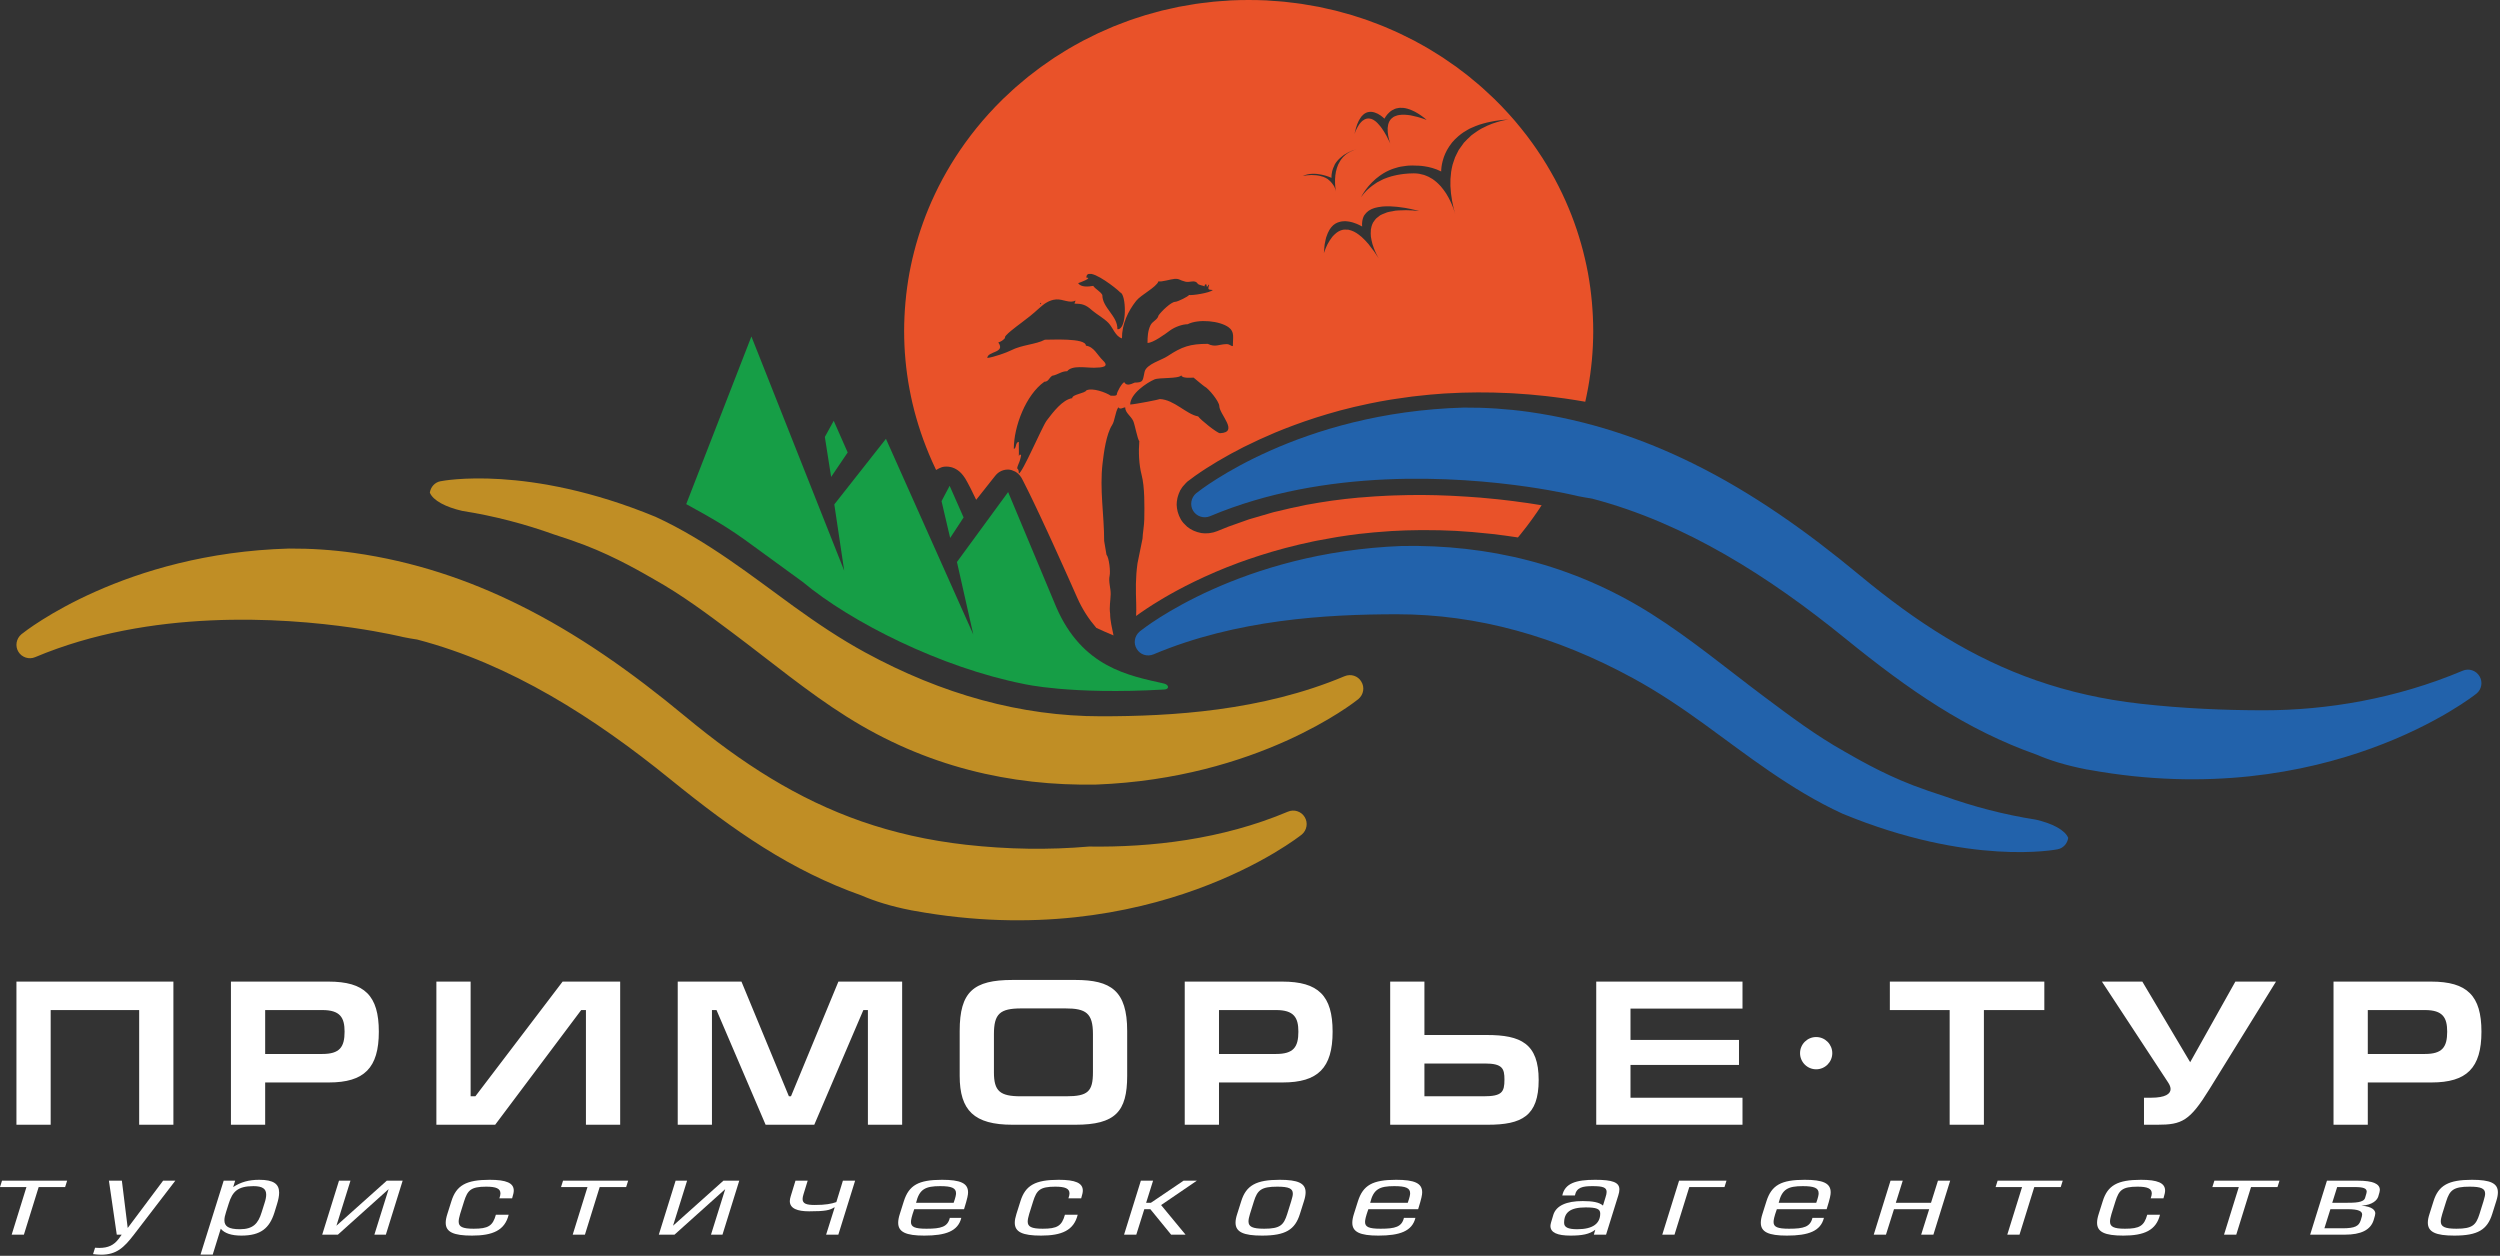 <?xml version="1.0" encoding="UTF-8"?> <svg xmlns="http://www.w3.org/2000/svg" viewBox="0 0 199.081 100" fill="none"><rect x="0" y="0" width="199.081" height="100" fill="#333333" stroke="none"/><path fill-rule="evenodd" clip-rule="evenodd" d="M67.504 36.031L66.391 33.51L65.684 34.795L66.185 37.978L67.504 36.031ZM76.734 41.207L75.622 38.686L74.977 39.909L75.663 42.84L76.734 41.207ZM92.665 54.426C89.909 53.804 86.183 53.155 84.104 48.327C83.559 47.008 80.279 39.183 80.279 39.183L76.204 44.752L77.505 50.524L70.55 34.944L66.438 40.167L67.226 45.444L59.836 26.794L54.645 40.143C56.704 41.282 57.958 41.968 60.023 43.502L63.897 46.322C67.77 49.559 74.949 53.16 81.516 54.463C81.516 54.463 85.175 55.333 92.69 54.91C93.123 54.902 93.132 54.53 92.665 54.426Z" fill="#169E46"></path><path fill-rule="evenodd" clip-rule="evenodd" d="M162.118 65.27C159.567 64.871 157.12 64.222 154.807 63.395C153.974 63.126 153.155 62.847 152.374 62.549C149.812 61.575 147.569 60.232 146.885 59.847C144.583 58.554 142.638 57.088 140.564 55.54C137.556 53.29 134.643 50.865 131.512 48.888C125.185 44.896 118.44 43.356 111.631 43.478C98.812 43.968 91.158 49.96 90.761 50.282C90.333 50.644 90.241 51.232 90.526 51.681C90.794 52.133 91.353 52.314 91.852 52.109C98.458 49.325 105.641 48.915 111.255 48.915C117.615 48.915 123.898 50.657 130.03 54.001C132.027 55.088 133.906 56.352 135.74 57.682C138.981 60.025 142.562 62.884 146.719 64.794C156.899 69.001 163.722 67.655 163.837 67.634C164.297 67.554 164.633 67.174 164.697 66.724C164.44 66.094 163.429 65.57 162.118 65.27ZM197.447 53.846C197.174 53.389 196.595 53.197 196.103 53.413C190.821 55.641 185.304 56.562 180.272 56.562C177.155 56.562 173.814 56.418 170.479 56.043C167.472 55.708 164.743 55.08 162.182 54.192C157.086 52.421 152.659 49.593 148.097 45.811C143.882 42.314 139.547 39.244 134.852 36.925C130.802 34.922 126.486 33.475 121.74 32.8C120.01 32.558 118.28 32.446 116.552 32.457C103.473 32.829 95.653 38.957 95.252 39.281C94.836 39.633 94.738 40.228 95.015 40.681C95.288 41.127 95.863 41.314 96.351 41.109C105.533 37.233 116.019 37.952 121.624 38.76C124.091 39.119 125.619 39.497 125.667 39.51C126.044 39.585 126.411 39.649 126.772 39.704C134.233 41.659 140.914 45.947 146.908 50.814C152.032 54.977 156.576 58.112 162.17 60.091C163.214 60.543 164.501 60.945 166.068 61.253C166.112 61.267 166.151 61.272 166.197 61.28V61.278C166.26 61.288 166.321 61.293 166.382 61.307C185.288 64.732 197.089 55.333 197.209 55.232H197.211C197.623 54.894 197.725 54.296 197.447 53.846Z" fill="#2262AB"></path><path fill-rule="evenodd" clip-rule="evenodd" d="M108.401 54.272C108.134 53.822 107.572 53.641 107.076 53.846C100.468 56.631 93.288 57.04 87.672 57.04C81.313 57.04 75.03 55.298 68.896 51.955C66.9 50.867 65.022 49.601 63.186 48.274C59.946 45.933 56.366 43.072 52.209 41.159C42.028 36.954 35.204 38.297 35.091 38.321V38.319C34.63 38.398 34.295 38.779 34.229 39.231C34.488 39.861 35.497 40.383 36.807 40.683C39.361 41.085 41.809 41.731 44.119 42.561C44.953 42.827 45.771 43.106 46.552 43.404C49.115 44.383 51.359 45.724 52.041 46.109C54.345 47.399 56.29 48.865 58.365 50.415C61.371 52.665 64.283 55.094 67.417 57.067C73.744 61.059 80.487 62.599 87.298 62.477C100.116 61.987 107.771 55.993 108.166 55.673C108.593 55.312 108.685 54.724 108.401 54.272ZM102.555 64.637C97.271 66.866 91.63 67.483 86.723 67.413C83.525 67.69 80.265 67.642 76.929 67.27C73.923 66.932 71.195 66.307 68.632 65.419C63.536 63.647 59.111 60.82 54.548 57.035C50.332 53.54 45.999 50.471 41.303 48.154C37.255 46.152 32.938 44.702 28.19 44.029C26.462 43.784 24.732 43.673 23.003 43.683C9.924 44.053 2.105 50.184 1.703 50.508C1.287 50.859 1.188 51.455 1.466 51.905C1.738 52.354 2.314 52.54 2.801 52.33C11.986 48.463 22.47 49.176 28.075 49.987C30.542 50.346 32.07 50.724 32.117 50.734C32.495 50.811 32.863 50.875 33.223 50.928C40.684 52.883 47.364 57.174 53.361 62.041C58.484 66.201 63.027 69.337 68.621 71.315C69.666 71.767 70.952 72.172 72.518 72.478C72.562 72.491 72.602 72.496 72.647 72.507V72.501C72.711 72.515 72.772 72.52 72.834 72.536C91.739 75.959 103.539 66.557 103.66 66.459H103.661C104.072 66.118 104.175 65.522 103.898 65.068C103.625 64.61 103.046 64.424 102.555 64.637Z" fill="#C08E25"></path><path d="M120.117 9.517C120.107 9.519 120.098 9.522 120.086 9.522C120.048 9.527 120.002 9.535 119.942 9.546C119.919 9.551 119.898 9.554 119.874 9.559C119.813 9.57 119.743 9.586 119.663 9.602C119.634 9.609 119.607 9.615 119.574 9.623C119.551 9.628 119.533 9.631 119.509 9.639C119.491 9.642 119.466 9.652 119.448 9.657C119.278 9.703 119.089 9.756 118.885 9.83C118.855 9.841 118.831 9.846 118.8 9.86C118.576 9.942 118.341 10.051 118.1 10.176C118.069 10.189 118.042 10.2 118.014 10.216C117.972 10.237 117.928 10.267 117.885 10.29C117.819 10.33 117.755 10.368 117.688 10.41C117.59 10.471 117.493 10.541 117.396 10.612C117.336 10.655 117.275 10.697 117.215 10.745C117.195 10.761 117.175 10.772 117.155 10.79C117.119 10.82 117.087 10.862 117.052 10.892C116.916 11.011 116.787 11.139 116.661 11.277C116.633 11.309 116.6 11.333 116.571 11.368C116.537 11.407 116.509 11.458 116.476 11.503C116.398 11.599 116.327 11.7 116.257 11.807C116.227 11.854 116.19 11.894 116.159 11.945C116.126 12.001 116.1 12.067 116.068 12.126C116.022 12.213 115.976 12.304 115.932 12.4C115.915 12.442 115.891 12.477 115.873 12.522C115.829 12.626 115.797 12.74 115.76 12.852C115.737 12.924 115.711 12.985 115.691 13.059C115.688 13.073 115.682 13.086 115.678 13.097C115.63 13.28 115.59 13.471 115.56 13.674C115.554 13.711 115.553 13.748 115.549 13.785C115.541 13.846 115.536 13.913 115.531 13.974C115.522 14.067 115.51 14.155 115.504 14.251C115.496 14.429 115.495 14.613 115.501 14.801C115.501 14.82 115.504 14.839 115.504 14.857C115.513 15.035 115.524 15.214 115.546 15.405C115.563 15.557 115.59 15.719 115.617 15.879C115.621 15.905 115.623 15.932 115.627 15.956C115.63 15.966 115.63 15.974 115.631 15.982C115.665 16.168 115.705 16.36 115.752 16.557C115.79 16.716 115.834 16.879 115.882 17.044C115.869 16.996 115.85 16.937 115.83 16.871C115.823 16.849 115.816 16.825 115.808 16.804C115.788 16.743 115.766 16.679 115.74 16.61C115.733 16.591 115.73 16.575 115.722 16.557L115.717 16.543C115.657 16.384 115.582 16.203 115.491 16.012C115.485 16.001 115.484 15.993 115.477 15.982L115.47 15.969C115.387 15.799 115.29 15.62 115.18 15.445C115.171 15.432 115.165 15.418 115.157 15.405L115.146 15.389C115.033 15.214 114.904 15.041 114.763 14.876C114.749 14.86 114.74 14.844 114.726 14.828L114.707 14.812C114.523 14.607 114.313 14.416 114.077 14.259L114.067 14.251C114.018 14.219 113.963 14.192 113.91 14.163C113.86 14.134 113.812 14.102 113.758 14.075C113.694 14.043 113.626 14.019 113.559 13.993C113.504 13.974 113.453 13.948 113.396 13.929C113.32 13.905 113.238 13.892 113.157 13.873C113.105 13.863 113.056 13.846 113.001 13.836C112.864 13.815 112.723 13.804 112.573 13.804C112.277 13.804 112.007 13.825 111.747 13.855C111.67 13.865 111.596 13.878 111.52 13.889C111.341 13.916 111.169 13.948 111.006 13.99C110.937 14.006 110.869 14.022 110.802 14.041C110.617 14.094 110.443 14.155 110.282 14.219C110.258 14.23 110.23 14.238 110.207 14.248L110.197 14.251C110.09 14.296 110.003 14.349 109.904 14.4C109.824 14.442 109.733 14.48 109.659 14.525C109.585 14.567 109.526 14.615 109.459 14.663C109.329 14.748 109.209 14.836 109.104 14.926C109.021 14.995 108.938 15.065 108.867 15.131C108.826 15.171 108.795 15.211 108.756 15.251C108.708 15.301 108.654 15.355 108.612 15.405C108.604 15.413 108.601 15.418 108.594 15.426C108.512 15.525 108.443 15.618 108.386 15.698C108.386 15.698 108.401 15.668 108.411 15.647C108.418 15.637 108.426 15.62 108.436 15.602C108.458 15.559 108.494 15.501 108.535 15.432C108.55 15.408 108.568 15.381 108.584 15.355C108.615 15.307 108.65 15.256 108.688 15.2C108.709 15.171 108.729 15.142 108.751 15.113C108.814 15.025 108.883 14.937 108.962 14.841C108.97 14.831 108.98 14.823 108.988 14.812C109.136 14.639 109.313 14.456 109.518 14.277C109.545 14.253 109.571 14.232 109.598 14.208C109.68 14.142 109.767 14.075 109.855 14.011C109.896 13.982 109.933 13.953 109.974 13.926C110.104 13.839 110.239 13.753 110.386 13.676C110.397 13.671 110.408 13.666 110.42 13.66C110.555 13.591 110.698 13.527 110.846 13.471C110.896 13.45 110.949 13.434 111 13.418C111.118 13.378 111.24 13.341 111.366 13.309C111.428 13.296 111.491 13.283 111.555 13.269C111.685 13.243 111.821 13.224 111.96 13.211C112.023 13.203 112.082 13.195 112.146 13.19C112.351 13.176 112.562 13.174 112.786 13.19C112.786 13.19 113.812 13.166 114.766 13.655C114.766 13.655 114.766 13.639 114.766 13.612V13.599C114.766 13.57 114.768 13.538 114.77 13.493C114.77 13.482 114.773 13.466 114.774 13.456C114.777 13.41 114.782 13.362 114.788 13.309C114.791 13.285 114.795 13.256 114.8 13.229C114.805 13.182 114.814 13.134 114.824 13.08C114.851 12.934 114.896 12.761 114.957 12.575C114.966 12.546 114.975 12.519 114.986 12.487C115.044 12.328 115.117 12.158 115.209 11.985C115.227 11.953 115.248 11.918 115.265 11.889C115.35 11.735 115.452 11.583 115.572 11.429C115.592 11.402 115.609 11.373 115.631 11.349C115.772 11.176 115.943 11.009 116.132 10.846C116.198 10.788 116.268 10.732 116.339 10.679C116.398 10.633 116.458 10.588 116.524 10.546C116.619 10.482 116.723 10.421 116.83 10.36C116.898 10.322 116.963 10.28 117.035 10.243C117.094 10.213 117.164 10.189 117.225 10.16C117.405 10.078 117.598 10.001 117.805 9.929C117.895 9.899 117.992 9.87 118.089 9.844C118.295 9.782 118.517 9.732 118.75 9.687C118.852 9.665 118.95 9.644 119.06 9.628C119.405 9.572 119.771 9.53 120.176 9.511C120.176 9.511 120.154 9.514 120.117 9.517ZM115.895 17.086C115.9 17.105 115.906 17.123 115.908 17.134L115.92 17.182C115.915 17.161 115.906 17.126 115.895 17.086ZM111.968 16.738C111.873 16.735 111.8 16.743 111.711 16.746C111.505 16.751 111.299 16.754 111.124 16.775C111.034 16.786 110.965 16.807 110.882 16.823C110.733 16.847 110.582 16.871 110.457 16.91C110.382 16.932 110.328 16.961 110.261 16.988C110.153 17.03 110.039 17.073 109.948 17.123C109.941 17.129 109.932 17.131 109.926 17.134C109.854 17.176 109.804 17.227 109.742 17.275C109.695 17.315 109.635 17.349 109.594 17.392C109.52 17.464 109.467 17.541 109.414 17.621C109.395 17.65 109.369 17.677 109.352 17.706L109.347 17.711C109.29 17.815 109.251 17.921 109.22 18.03C109.21 18.068 109.204 18.105 109.196 18.139C109.186 18.19 109.171 18.238 109.165 18.288C109.163 18.307 109.168 18.328 109.165 18.347C109.15 18.514 109.148 18.682 109.169 18.852V18.865C109.171 18.884 109.178 18.9 109.181 18.919C109.203 19.075 109.237 19.227 109.278 19.376C109.284 19.397 109.286 19.419 109.293 19.44C109.299 19.461 109.306 19.474 109.312 19.493C109.369 19.674 109.432 19.839 109.495 19.988C109.499 19.996 109.503 20.009 109.507 20.017C109.522 20.052 109.536 20.081 109.551 20.113C109.568 20.15 109.584 20.185 109.599 20.217C109.623 20.262 109.642 20.299 109.66 20.334C109.675 20.365 109.69 20.392 109.703 20.416C109.722 20.451 109.733 20.472 109.749 20.498C109.757 20.514 109.767 20.53 109.773 20.541C109.789 20.57 109.798 20.586 109.798 20.586C109.669 20.379 109.543 20.19 109.42 20.017C109.386 19.969 109.355 19.935 109.321 19.889C109.255 19.799 109.191 19.716 109.126 19.634C109.079 19.573 109.026 19.496 108.979 19.44C108.9 19.347 108.825 19.267 108.751 19.187C108.734 19.171 108.718 19.15 108.703 19.134C108.607 19.036 108.514 18.945 108.425 18.865C108.381 18.825 108.341 18.799 108.299 18.764C108.265 18.735 108.228 18.706 108.193 18.679C108.066 18.586 107.944 18.506 107.825 18.448C107.797 18.435 107.771 18.427 107.744 18.413C107.644 18.368 107.549 18.336 107.456 18.315C107.43 18.31 107.404 18.299 107.377 18.294C107.37 18.294 107.359 18.291 107.35 18.288H107.23C107.155 18.286 107.082 18.278 107.012 18.288H106.987C106.905 18.302 106.826 18.325 106.752 18.355C106.737 18.36 106.72 18.365 106.706 18.373C106.62 18.408 106.54 18.456 106.463 18.512C106.435 18.53 106.41 18.552 106.385 18.573C106.331 18.615 106.277 18.663 106.228 18.714C106.202 18.74 106.177 18.767 106.153 18.796C106.131 18.818 106.108 18.841 106.088 18.865C106.078 18.876 106.071 18.892 106.061 18.905C105.932 19.07 105.821 19.248 105.732 19.419C105.729 19.427 105.723 19.435 105.719 19.44C105.713 19.456 105.709 19.464 105.701 19.477C105.655 19.573 105.612 19.663 105.577 19.746C105.574 19.754 105.57 19.762 105.567 19.77C105.528 19.863 105.499 19.94 105.477 20.007L105.473 20.017C105.461 20.052 105.454 20.076 105.445 20.097C105.443 20.108 105.439 20.118 105.436 20.126C105.427 20.155 105.422 20.171 105.422 20.171C105.43 19.988 105.448 19.831 105.464 19.671C105.473 19.605 105.477 19.528 105.485 19.461C105.495 19.403 105.508 19.358 105.519 19.299C105.545 19.158 105.573 19.017 105.608 18.897C105.618 18.86 105.632 18.836 105.643 18.804C105.699 18.631 105.766 18.482 105.84 18.355C105.86 18.317 105.881 18.28 105.903 18.246C105.983 18.129 106.067 18.028 106.157 17.945C106.166 17.94 106.174 17.929 106.183 17.921C106.283 17.836 106.392 17.775 106.502 17.727C106.537 17.714 106.573 17.7 106.61 17.69C106.668 17.671 106.727 17.653 106.787 17.642C106.825 17.634 106.864 17.629 106.903 17.626C106.965 17.618 107.025 17.615 107.084 17.615C107.123 17.615 107.16 17.618 107.198 17.618C107.259 17.623 107.32 17.629 107.379 17.639C107.414 17.642 107.446 17.647 107.479 17.655C107.546 17.668 107.609 17.682 107.671 17.7C107.694 17.708 107.716 17.714 107.738 17.719C107.939 17.78 108.117 17.855 108.245 17.919C108.258 17.924 108.268 17.932 108.279 17.937C108.329 17.961 108.37 17.985 108.401 18.001C108.409 18.006 108.418 18.012 108.425 18.014C108.448 18.03 108.471 18.041 108.471 18.041C108.454 17.897 108.461 17.77 108.476 17.65C108.48 17.602 108.49 17.557 108.499 17.514C108.516 17.434 108.536 17.363 108.566 17.296C108.58 17.259 108.594 17.222 108.612 17.187C108.634 17.15 108.662 17.118 108.686 17.083C108.758 16.982 108.843 16.895 108.943 16.82C108.968 16.801 108.991 16.78 109.017 16.764C109.145 16.679 109.29 16.615 109.449 16.565C109.475 16.557 109.505 16.552 109.533 16.543C109.675 16.506 109.826 16.48 109.982 16.461C110.023 16.456 110.062 16.45 110.104 16.445C110.287 16.432 110.475 16.424 110.665 16.429C110.682 16.432 110.699 16.432 110.717 16.432C110.894 16.437 111.07 16.45 111.241 16.469C111.287 16.474 111.333 16.477 111.377 16.485C111.558 16.504 111.735 16.528 111.899 16.557C112.049 16.583 112.187 16.613 112.315 16.637C112.351 16.644 112.384 16.653 112.418 16.661C112.503 16.679 112.585 16.698 112.654 16.714C112.684 16.722 112.712 16.727 112.737 16.735C112.802 16.751 112.859 16.764 112.901 16.777C112.911 16.78 112.929 16.783 112.939 16.788C112.975 16.799 113.007 16.807 113.007 16.807C112.626 16.764 112.281 16.74 111.968 16.738ZM105.274 14.054C105.165 14.019 105.059 13.993 104.951 13.977C104.905 13.969 104.865 13.964 104.82 13.958C104.712 13.945 104.607 13.94 104.506 13.94C104.482 13.94 104.457 13.937 104.434 13.937C104.312 13.94 104.202 13.948 104.104 13.958C104.071 13.964 104.048 13.966 104.018 13.969C103.948 13.979 103.894 13.988 103.848 13.995C103.824 14.001 103.815 14.003 103.797 14.003C103.755 14.014 103.726 14.019 103.726 14.019C104.743 13.541 106.03 14.163 106.03 14.163C106.022 13.961 106.05 13.785 106.09 13.615C106.122 13.477 106.177 13.352 106.234 13.232C106.258 13.182 106.273 13.126 106.299 13.08C106.42 12.876 106.573 12.708 106.736 12.565C106.798 12.509 106.863 12.453 106.927 12.408C106.961 12.381 106.996 12.354 107.031 12.33C107.139 12.259 107.248 12.195 107.353 12.142C107.381 12.126 107.406 12.115 107.432 12.104C107.511 12.067 107.587 12.033 107.654 12.006C107.688 11.993 107.719 11.979 107.748 11.969C107.8 11.953 107.85 11.934 107.886 11.923C107.905 11.916 107.929 11.908 107.944 11.905C107.97 11.897 108.003 11.889 108.003 11.889C107.942 11.905 107.884 11.923 107.828 11.945C107.804 11.953 107.79 11.966 107.768 11.974C107.615 12.035 107.474 12.102 107.351 12.179C107.338 12.187 107.323 12.195 107.313 12.203C107.181 12.288 107.069 12.389 106.969 12.493C106.959 12.503 106.946 12.511 106.937 12.522C106.927 12.533 106.923 12.546 106.915 12.557C106.774 12.716 106.663 12.892 106.58 13.073C106.575 13.08 106.567 13.088 106.564 13.097C106.558 13.11 106.557 13.12 106.552 13.131C106.48 13.299 106.428 13.471 106.391 13.642C106.389 13.652 106.383 13.663 106.381 13.674C106.378 13.687 106.379 13.698 106.377 13.711C106.343 13.886 106.324 14.059 106.317 14.222C106.317 14.232 106.313 14.243 106.312 14.251C106.312 14.259 106.313 14.267 106.313 14.277C106.307 14.48 106.313 14.663 106.328 14.815V14.828C106.352 15.078 106.389 15.237 106.389 15.237C106.351 15.083 106.299 14.948 106.236 14.828C106.219 14.793 106.195 14.769 106.176 14.74C106.148 14.692 106.117 14.652 106.086 14.613C106.013 14.514 105.932 14.429 105.842 14.357C105.811 14.331 105.785 14.301 105.752 14.28C105.739 14.272 105.73 14.259 105.717 14.251C105.608 14.179 105.49 14.126 105.371 14.08C105.339 14.07 105.306 14.065 105.274 14.054ZM107.978 10.195C108.036 9.993 108.102 9.822 108.173 9.673C108.19 9.639 108.208 9.607 108.224 9.572C108.272 9.485 108.32 9.408 108.37 9.341C108.393 9.309 108.416 9.277 108.438 9.251C108.488 9.195 108.54 9.147 108.591 9.104C108.612 9.088 108.636 9.067 108.659 9.051C108.739 8.998 108.822 8.958 108.904 8.937C108.922 8.931 108.94 8.931 108.957 8.926C109.026 8.91 109.096 8.905 109.163 8.905C109.186 8.907 109.206 8.907 109.228 8.907C109.394 8.926 109.554 8.982 109.695 9.051C109.713 9.062 109.732 9.072 109.75 9.08C109.804 9.112 109.857 9.144 109.904 9.176C109.916 9.181 109.93 9.189 109.942 9.197C109.998 9.237 110.048 9.277 110.09 9.312C110.101 9.32 110.109 9.328 110.119 9.336C110.15 9.36 110.177 9.386 110.197 9.405L110.217 9.421C110.23 9.434 110.245 9.45 110.245 9.45C110.323 9.306 110.408 9.189 110.496 9.088C110.524 9.056 110.555 9.03 110.584 9.001C110.644 8.939 110.702 8.883 110.766 8.838C110.8 8.812 110.836 8.79 110.872 8.772C110.931 8.735 110.993 8.705 111.056 8.679C111.093 8.665 111.129 8.649 111.168 8.639C111.232 8.62 111.298 8.607 111.365 8.599C111.401 8.594 111.436 8.588 111.47 8.585C111.546 8.58 111.621 8.585 111.696 8.591C111.723 8.594 111.749 8.591 111.776 8.594C111.878 8.607 111.979 8.628 112.079 8.657C112.098 8.66 112.115 8.671 112.133 8.676C112.213 8.7 112.294 8.727 112.371 8.758C112.408 8.774 112.444 8.79 112.478 8.806C112.536 8.833 112.593 8.86 112.649 8.886C112.687 8.905 112.724 8.926 112.761 8.947C112.809 8.974 112.858 9.001 112.903 9.03C112.936 9.051 112.968 9.07 112.999 9.088C113.067 9.134 113.133 9.176 113.191 9.219C113.204 9.227 113.219 9.237 113.232 9.248C113.301 9.298 113.363 9.344 113.414 9.386C113.432 9.402 113.447 9.413 113.461 9.426C113.495 9.453 113.525 9.479 113.545 9.495C113.556 9.506 113.567 9.517 113.574 9.522C113.59 9.535 113.608 9.551 113.608 9.551C113.355 9.455 113.124 9.381 112.91 9.32C112.837 9.298 112.774 9.288 112.707 9.272C112.572 9.237 112.44 9.205 112.32 9.184C112.249 9.171 112.185 9.165 112.118 9.157C112.017 9.147 111.92 9.136 111.829 9.134C111.768 9.131 111.711 9.131 111.656 9.136C111.575 9.136 111.499 9.147 111.428 9.157C111.38 9.163 111.333 9.171 111.29 9.184C111.224 9.2 111.165 9.221 111.109 9.248C111.074 9.264 111.037 9.274 111.006 9.29C110.95 9.322 110.901 9.359 110.857 9.402C110.837 9.418 110.813 9.431 110.795 9.45C110.739 9.506 110.693 9.57 110.653 9.639L110.651 9.642C110.605 9.724 110.571 9.814 110.546 9.907C110.542 9.929 110.541 9.947 110.536 9.969C110.521 10.04 110.51 10.115 110.504 10.189C110.504 10.2 110.5 10.205 110.5 10.216C110.5 10.227 110.504 10.235 110.504 10.248C110.496 10.429 110.512 10.604 110.541 10.769L110.541 10.79C110.545 10.809 110.549 10.82 110.552 10.836C110.571 10.939 110.593 11.04 110.617 11.123C110.622 11.144 110.627 11.155 110.632 11.173C110.653 11.248 110.672 11.306 110.688 11.349L110.693 11.368L110.701 11.389C110.713 11.418 110.721 11.442 110.721 11.442L110.685 11.368C110.586 11.155 110.489 10.963 110.394 10.79H110.392C110.274 10.572 110.157 10.386 110.046 10.229L110.037 10.216C109.968 10.115 109.902 10.04 109.836 9.963C109.795 9.913 109.754 9.868 109.714 9.825C109.646 9.756 109.577 9.687 109.511 9.639L109.506 9.636C109.404 9.559 109.308 9.506 109.216 9.474C109.195 9.466 109.177 9.466 109.156 9.461C109.088 9.442 109.021 9.431 108.958 9.434C108.93 9.434 108.904 9.439 108.877 9.442C108.825 9.453 108.773 9.463 108.724 9.485C108.698 9.495 108.674 9.506 108.649 9.519C108.6 9.546 108.555 9.578 108.512 9.612C108.5 9.62 108.486 9.628 108.473 9.639L108.458 9.655C108.379 9.727 108.308 9.809 108.245 9.897C108.233 9.913 108.224 9.929 108.213 9.945C107.983 10.285 107.861 10.671 107.861 10.671C107.897 10.493 107.936 10.338 107.978 10.195ZM98.175 27.56C97.986 27.56 97.938 27.398 97.668 27.403C97.075 27.411 96.787 27.68 96.177 27.382C94.769 27.382 94.12 27.603 92.977 28.36C92.529 28.672 91.292 28.988 91.146 29.608C90.989 30.284 91.092 30.467 90.362 30.467C89.994 30.629 89.695 30.741 89.528 30.433C89.338 30.499 88.941 31.225 88.938 31.393C88.932 31.592 88.443 31.473 88.473 31.523C88.063 31.246 86.992 30.855 86.509 31.087C86.395 31.329 85.382 31.398 85.382 31.707C84.615 31.821 83.857 32.818 83.347 33.494C82.997 33.959 81.404 37.702 81.131 37.702C81.131 37.122 80.878 37.539 81.086 36.997C81.198 36.757 81.273 36.507 81.313 36.247C81.195 36.13 81.186 36.244 81.131 36.321C81.15 35.877 81.117 35.611 81.131 35.193C80.841 35.193 80.956 35.739 80.732 35.739C80.732 33.967 81.685 31.446 83.167 30.398C83.492 30.398 83.519 30.116 83.784 29.925C84.264 29.837 84.509 29.56 84.984 29.56C85.369 29.055 86.541 29.299 87.143 29.283C87.753 29.268 88.376 29.228 87.835 28.709C87.364 28.254 87.123 27.616 86.473 27.525C86.473 26.884 83.658 27.065 83.204 27.052C82.488 27.435 81.388 27.446 80.49 27.909C80.151 28.084 79.118 28.443 78.624 28.507C78.624 27.956 80.102 28.119 79.496 27.27C79.714 27.204 79.895 27.084 80.04 26.908C79.864 26.784 81.024 25.938 81.279 25.746C81.798 25.358 82.225 25.028 82.73 24.563C83.149 24.18 83.555 23.887 84.108 23.844C84.644 23.805 85.214 24.193 85.637 23.929C85.637 24.071 85.582 24.044 85.567 24.182C86.169 24.182 86.459 24.254 86.984 24.73C87.334 25.031 87.893 25.331 88.264 25.712C88.622 26.078 88.814 26.786 89.344 26.946C89.338 25.805 89.834 24.775 90.471 23.964C90.856 23.472 92.086 22.879 92.253 22.4C92.474 22.477 93.239 22.227 93.536 22.209C93.941 22.185 93.905 22.31 94.402 22.432C94.752 22.517 95.15 22.249 95.364 22.578C95.446 22.703 95.78 22.73 95.924 22.802C95.919 22.749 95.933 22.703 95.961 22.656C96.08 22.621 96.117 22.669 96.07 22.802C96.181 22.836 96.23 22.788 96.212 22.656C96.228 22.687 96.253 22.703 96.286 22.693C96.126 23.153 96.306 23.044 96.577 23.094C96.348 23.326 94.937 23.541 94.687 23.491C94.636 23.6 93.79 24.033 93.579 24.036C93.252 24.039 92.459 24.818 92.253 25.126C92.181 25.475 91.783 25.565 91.617 25.898C91.403 26.331 91.378 26.837 91.38 27.307C91.83 27.315 92.81 26.581 93.181 26.31C93.55 26.039 94.158 25.818 94.577 25.818C95.446 25.379 97.147 25.547 97.848 26.071C98.329 26.424 98.175 26.882 98.175 27.56ZM97.151 34.497C96.938 34.505 95.581 33.417 95.413 33.159C94.47 32.994 93.505 31.826 92.362 31.778C92.357 31.808 90.475 32.183 89.999 32.214C90.005 31.347 91.327 30.48 91.925 30.217C92.294 30.047 93.88 30.18 94.069 29.887C94.123 30.148 94.858 30.074 95.049 30.071C95.049 30.066 95.847 30.744 95.921 30.778C96.234 30.925 97.088 31.964 97.096 32.334C97.108 33.01 98.687 34.43 97.151 34.497ZM82.838 24.11C82.932 24.161 82.881 24.102 82.911 24.219H82.838V24.11ZM86.509 22.11C86.509 21.937 86.573 21.847 86.684 21.815H86.92C87.695 21.967 89.286 23.294 89.185 23.283C89.701 23.334 89.775 26.315 88.981 26.217C89.008 25.142 87.781 24.523 87.781 23.491C87.636 23.209 87.241 23.033 87.054 22.765C86.708 22.828 86.066 22.898 85.857 22.546C86.019 22.501 87.037 22.11 86.509 22.11ZM126.865 25.783C126.86 25.592 126.852 25.398 126.844 25.209C126.843 25.18 126.84 25.15 126.84 25.121C126.835 25.028 126.829 24.935 126.824 24.842C126.818 24.773 126.816 24.701 126.811 24.632C126.798 24.437 126.783 24.246 126.766 24.052C126.759 23.977 126.751 23.9 126.742 23.823C126.734 23.733 126.725 23.64 126.714 23.552C126.712 23.528 126.709 23.501 126.707 23.477C126.685 23.283 126.662 23.092 126.637 22.9C126.613 22.735 126.59 22.57 126.564 22.406C126.559 22.376 126.556 22.347 126.55 22.315C126.52 22.126 126.488 21.935 126.454 21.746C126.417 21.554 126.379 21.36 126.339 21.171C126.336 21.153 126.332 21.137 126.328 21.118C126.313 21.052 126.298 20.988 126.284 20.921C126.26 20.812 126.238 20.703 126.211 20.594C126.167 20.403 126.12 20.209 126.07 20.017C126.061 19.982 126.05 19.948 126.043 19.911C126.014 19.81 125.986 19.706 125.958 19.602C125.943 19.549 125.93 19.496 125.914 19.44C125.859 19.248 125.804 19.057 125.744 18.865C125.724 18.796 125.702 18.73 125.68 18.663C125.655 18.578 125.626 18.493 125.599 18.408C125.585 18.368 125.574 18.328 125.56 18.288C125.495 18.094 125.427 17.903 125.359 17.711C125.327 17.623 125.294 17.535 125.261 17.448C125.229 17.365 125.201 17.288 125.17 17.206C125.162 17.184 125.152 17.161 125.143 17.134C125.068 16.942 124.991 16.748 124.91 16.557C124.865 16.453 124.82 16.349 124.775 16.243C124.744 16.171 124.713 16.099 124.682 16.027C124.675 16.012 124.669 15.996 124.662 15.982C124.576 15.788 124.488 15.594 124.397 15.405C124.339 15.285 124.279 15.166 124.219 15.046C124.193 14.99 124.165 14.932 124.135 14.873C124.129 14.86 124.121 14.844 124.112 14.828C124.014 14.634 123.914 14.442 123.812 14.251C123.755 14.147 123.696 14.046 123.639 13.942C123.596 13.865 123.554 13.788 123.509 13.711C123.503 13.698 123.498 13.687 123.49 13.674C123.379 13.48 123.266 13.288 123.15 13.097C123.097 13.009 123.042 12.924 122.987 12.836C122.938 12.756 122.888 12.676 122.839 12.596C122.822 12.572 122.806 12.546 122.79 12.522C122.665 12.328 122.537 12.136 122.407 11.945C122.37 11.889 122.33 11.836 122.293 11.78C122.226 11.684 122.16 11.591 122.093 11.495C122.063 11.453 122.035 11.41 122.003 11.368C121.864 11.173 121.72 10.979 121.576 10.79C121.552 10.761 121.528 10.729 121.505 10.7C121.434 10.61 121.364 10.522 121.295 10.434C121.237 10.36 121.182 10.288 121.123 10.216C120.967 10.019 120.808 9.828 120.646 9.639C120.638 9.631 120.631 9.62 120.624 9.615C120.597 9.58 120.568 9.551 120.541 9.519C120.407 9.365 120.275 9.211 120.136 9.062C120.057 8.974 119.973 8.886 119.892 8.798C119.811 8.713 119.731 8.626 119.649 8.54C119.631 8.522 119.615 8.503 119.598 8.485C119.41 8.29 119.22 8.096 119.027 7.907C119.01 7.891 118.992 7.875 118.975 7.857C118.74 7.631 118.499 7.41 118.257 7.189C118.177 7.117 118.1 7.046 118.022 6.974C117.774 6.753 117.519 6.543 117.262 6.333C117.183 6.266 117.105 6.197 117.023 6.131C116.762 5.92 116.494 5.718 116.225 5.519C116.144 5.458 116.065 5.394 115.984 5.335C115.713 5.139 115.436 4.95 115.157 4.764C115.071 4.702 114.987 4.644 114.9 4.585C114.621 4.402 114.335 4.229 114.049 4.053C113.959 3.997 113.871 3.942 113.78 3.888C113.495 3.718 113.201 3.559 112.909 3.399C112.813 3.346 112.719 3.29 112.622 3.239C112.331 3.088 112.033 2.942 111.735 2.798C111.632 2.75 111.533 2.697 111.429 2.649C111.138 2.511 110.839 2.383 110.541 2.255C110.427 2.208 110.317 2.154 110.201 2.109C109.908 1.987 109.608 1.878 109.309 1.766C109.187 1.721 109.069 1.67 108.946 1.628C108.65 1.521 108.35 1.428 108.051 1.332C107.92 1.29 107.791 1.245 107.659 1.205C107.364 1.117 107.064 1.037 106.765 0.957C106.624 0.92 106.486 0.88 106.344 0.843C106.052 0.771 105.756 0.707 105.458 0.644C105.308 0.612 105.159 0.574 105.005 0.543C104.709 0.484 104.407 0.436 104.106 0.388C103.952 0.362 103.8 0.33 103.644 0.309C103.341 0.263 103.035 0.231 102.729 0.194C102.573 0.178 102.417 0.152 102.26 0.138C101.94 0.106 101.615 0.088 101.292 0.066C101.146 0.056 101.002 0.043 100.856 0.032C100.385 0.011 99.912 0 99.435 0C98.957 0 98.484 0.011 98.013 0.032C97.865 0.043 97.72 0.058 97.571 0.066C97.25 0.088 96.927 0.106 96.61 0.138C96.449 0.154 96.291 0.178 96.133 0.197C95.829 0.231 95.526 0.263 95.226 0.309C95.064 0.332 94.907 0.364 94.747 0.391C94.451 0.439 94.156 0.487 93.865 0.543C93.707 0.574 93.551 0.614 93.393 0.649C93.103 0.71 92.811 0.774 92.525 0.843C92.379 0.88 92.234 0.926 92.086 0.963C91.795 1.043 91.502 1.117 91.212 1.205C91.073 1.247 90.936 1.295 90.796 1.34C90.504 1.434 90.213 1.524 89.926 1.628C89.796 1.673 89.668 1.726 89.538 1.774C89.247 1.883 88.957 1.99 88.67 2.106C88.548 2.157 88.428 2.213 88.306 2.266C88.017 2.388 87.727 2.513 87.444 2.646C87.33 2.697 87.22 2.755 87.109 2.811C86.822 2.952 86.533 3.091 86.25 3.239C86.144 3.295 86.042 3.357 85.936 3.412C85.652 3.567 85.37 3.721 85.094 3.886C84.992 3.944 84.894 4.008 84.795 4.069C84.519 4.237 84.243 4.407 83.974 4.583C83.878 4.646 83.784 4.713 83.689 4.779C83.42 4.96 83.153 5.144 82.892 5.333C82.799 5.399 82.71 5.468 82.618 5.54C82.36 5.732 82.104 5.926 81.854 6.125C81.761 6.2 81.671 6.277 81.581 6.354C81.336 6.556 81.093 6.758 80.855 6.968C80.764 7.048 80.677 7.131 80.589 7.211C80.357 7.423 80.126 7.633 79.902 7.851C79.883 7.873 79.864 7.889 79.844 7.907C79.65 8.096 79.459 8.29 79.272 8.485C79.256 8.503 79.239 8.519 79.222 8.538C79.141 8.623 79.062 8.708 78.983 8.796C78.899 8.883 78.814 8.971 78.733 9.062C78.595 9.211 78.462 9.365 78.328 9.522C78.301 9.551 78.272 9.583 78.245 9.615C78.239 9.62 78.231 9.631 78.225 9.639C78.063 9.828 77.904 10.019 77.746 10.216C77.69 10.285 77.636 10.357 77.579 10.429C77.506 10.519 77.435 10.61 77.365 10.7C77.342 10.732 77.317 10.761 77.296 10.79C77.15 10.979 77.008 11.173 76.867 11.368C76.84 11.405 76.813 11.445 76.786 11.482C76.716 11.583 76.647 11.681 76.579 11.78C76.541 11.836 76.5 11.889 76.462 11.945C76.332 12.136 76.205 12.328 76.08 12.522C76.065 12.546 76.05 12.57 76.035 12.594C75.983 12.674 75.933 12.753 75.885 12.833C75.83 12.924 75.774 13.009 75.72 13.097C75.604 13.288 75.491 13.48 75.38 13.674C75.372 13.69 75.365 13.7 75.357 13.716C75.314 13.791 75.272 13.865 75.232 13.94C75.174 14.043 75.115 14.147 75.059 14.251C74.956 14.442 74.856 14.634 74.758 14.828C74.75 14.841 74.744 14.855 74.737 14.868C74.706 14.929 74.678 14.99 74.648 15.051C74.588 15.168 74.53 15.285 74.474 15.405C74.382 15.594 74.294 15.788 74.208 15.982C74.201 15.996 74.194 16.014 74.186 16.03C74.156 16.099 74.127 16.166 74.099 16.232C74.051 16.341 74.005 16.45 73.96 16.557C73.879 16.748 73.802 16.942 73.727 17.134C73.722 17.15 73.715 17.169 73.708 17.184C73.672 17.28 73.638 17.376 73.601 17.472C73.572 17.552 73.541 17.631 73.512 17.711C73.443 17.903 73.374 18.094 73.311 18.288C73.298 18.323 73.289 18.36 73.275 18.397C73.245 18.49 73.214 18.583 73.185 18.679C73.165 18.74 73.145 18.802 73.126 18.865C73.066 19.057 73.01 19.248 72.955 19.44C72.938 19.501 72.923 19.56 72.906 19.621C72.881 19.716 72.855 19.81 72.831 19.905C72.82 19.943 72.81 19.98 72.8 20.017C72.75 20.209 72.703 20.403 72.658 20.594C72.635 20.695 72.613 20.796 72.591 20.897C72.574 20.977 72.556 21.052 72.54 21.132C72.537 21.145 72.534 21.158 72.531 21.171C72.491 21.36 72.454 21.554 72.417 21.746C72.383 21.937 72.349 22.129 72.319 22.32C72.313 22.35 72.311 22.376 72.307 22.406C72.281 22.57 72.257 22.735 72.234 22.9C72.208 23.092 72.184 23.283 72.162 23.477C72.16 23.501 72.157 23.525 72.155 23.549C72.146 23.645 72.136 23.741 72.127 23.837C72.119 23.911 72.111 23.983 72.104 24.052C72.087 24.246 72.072 24.437 72.059 24.632C72.054 24.701 72.049 24.773 72.046 24.842C72.041 24.935 72.035 25.028 72.031 25.121C72.03 25.15 72.027 25.18 72.026 25.209C72.018 25.398 72.01 25.592 72.005 25.783C72.002 25.975 71.998 26.169 71.998 26.36C71.998 26.555 72.002 26.746 72.005 26.938C72.01 27.129 72.016 27.323 72.024 27.515C72.028 27.597 72.035 27.677 72.038 27.762C72.041 27.807 72.044 27.855 72.046 27.898C72.049 27.962 72.052 28.028 72.057 28.089C72.071 28.284 72.086 28.475 72.104 28.669C72.12 28.861 72.141 29.052 72.163 29.244C72.164 29.254 72.165 29.265 72.167 29.278L72.17 29.299C72.19 29.472 72.213 29.648 72.237 29.821C72.263 30.012 72.292 30.206 72.323 30.398C72.336 30.48 72.352 30.56 72.365 30.643C72.373 30.688 72.381 30.73 72.389 30.776C72.401 30.842 72.412 30.909 72.424 30.973C72.458 31.167 72.498 31.361 72.538 31.55C72.579 31.739 72.618 31.925 72.662 32.114L72.666 32.127C72.711 32.321 72.759 32.512 72.808 32.704C72.859 32.896 72.91 33.09 72.966 33.281C72.981 33.329 72.995 33.377 73.01 33.425C73.023 33.473 73.037 33.518 73.05 33.563C73.08 33.661 73.107 33.76 73.139 33.858C73.198 34.05 73.26 34.241 73.325 34.435C73.362 34.547 73.403 34.662 73.443 34.773C73.454 34.805 73.465 34.837 73.477 34.869C73.494 34.917 73.508 34.965 73.527 35.013C73.595 35.204 73.669 35.396 73.745 35.587C73.819 35.781 73.897 35.973 73.977 36.164C74.058 36.358 74.142 36.55 74.226 36.741C74.313 36.936 74.403 37.127 74.492 37.316L74.544 37.425C74.615 37.377 74.69 37.34 74.765 37.303C74.899 37.236 75.039 37.18 75.195 37.164C75.236 37.159 75.286 37.156 75.343 37.156C75.359 37.156 75.38 37.156 75.399 37.156C75.441 37.156 75.485 37.159 75.532 37.164C75.558 37.167 75.587 37.172 75.616 37.178C75.661 37.183 75.706 37.191 75.754 37.204C75.786 37.215 75.819 37.223 75.851 37.233C75.901 37.249 75.949 37.268 75.999 37.292C76.03 37.305 76.064 37.321 76.096 37.34C76.293 37.444 76.497 37.609 76.686 37.851C76.742 37.925 76.801 38 76.856 38.09C76.964 38.268 77.083 38.492 77.208 38.731C77.24 38.795 77.271 38.853 77.305 38.917C77.439 39.183 77.58 39.47 77.734 39.8L77.876 39.625L78.334 39.047L78.491 38.848C78.877 38.364 79.165 38 79.244 37.898L79.249 37.893L79.271 37.866C79.531 37.539 79.937 37.364 80.355 37.398C80.517 37.414 80.667 37.468 80.808 37.539C80.831 37.55 80.855 37.561 80.875 37.571C81.004 37.649 81.118 37.75 81.212 37.866C81.257 37.922 81.304 37.981 81.341 38.045C81.344 38.05 81.363 38.087 81.378 38.117C81.392 38.14 81.409 38.172 81.429 38.21C81.451 38.255 81.484 38.319 81.52 38.388C81.609 38.558 81.729 38.8 81.893 39.13L82.113 39.582C82.163 39.686 82.217 39.8 82.273 39.914L82.366 40.109C82.431 40.247 82.504 40.399 82.579 40.555L82.647 40.702C82.693 40.797 82.745 40.909 82.794 41.01L82.954 41.353L83.219 41.925L83.223 41.933L83.402 42.316C83.48 42.489 83.559 42.662 83.644 42.845L83.743 43.058C83.995 43.612 84.272 44.221 84.572 44.888C84.692 45.149 84.818 45.434 84.944 45.715C85.022 45.891 85.097 46.058 85.179 46.239C85.374 46.678 85.575 47.128 85.787 47.609C86.203 48.551 86.728 49.333 87.304 50C87.754 50.21 88.211 50.41 88.672 50.601C88.564 50.024 88.401 49.452 88.401 48.859C88.325 48.349 88.433 47.824 88.446 47.314C88.457 46.846 88.255 46.303 88.363 45.843C88.437 45.521 88.325 44.428 88.111 44.17L87.927 43.082C87.927 40.989 87.556 39.002 87.8 36.896C87.901 36.029 88.091 34.574 88.564 33.84C88.779 33.505 88.8 32.834 89.053 32.433C89.207 32.648 89.417 32.454 89.601 32.433C89.601 32.879 90.044 33.103 90.241 33.521C90.368 33.789 90.596 35.047 90.725 35.122C90.657 35.986 90.694 36.991 90.908 37.811C91.165 38.779 91.138 40.321 91.122 41.343C91.115 41.862 91.004 42.375 90.981 42.899L90.581 44.861C90.42 46.053 90.443 46.888 90.479 48.114C90.488 48.428 90.486 48.739 90.471 49.053C90.849 48.774 91.533 48.295 92.513 47.713C92.586 47.67 92.667 47.62 92.743 47.577C92.854 47.513 92.963 47.447 93.082 47.38C93.163 47.332 93.252 47.287 93.335 47.239C93.458 47.17 93.579 47.101 93.711 47.032C93.812 46.976 93.92 46.92 94.023 46.867C94.145 46.803 94.265 46.739 94.392 46.673C94.521 46.604 94.661 46.537 94.797 46.471C94.908 46.412 95.018 46.359 95.134 46.303C95.285 46.229 95.445 46.157 95.604 46.082C95.712 46.032 95.817 45.979 95.929 45.928C96.095 45.851 96.271 45.776 96.448 45.7C96.56 45.649 96.667 45.601 96.782 45.55C96.953 45.479 97.132 45.404 97.309 45.332C97.436 45.282 97.56 45.226 97.69 45.175C97.873 45.104 98.065 45.029 98.254 44.96C98.384 44.909 98.512 44.859 98.645 44.809C99.124 44.633 99.624 44.463 100.137 44.295C100.234 44.263 100.329 44.231 100.427 44.202C100.982 44.024 101.558 43.854 102.155 43.694C102.236 43.67 102.316 43.651 102.395 43.63C103.108 43.441 103.847 43.266 104.615 43.106C104.719 43.085 104.821 43.066 104.924 43.045C105.347 42.963 105.779 42.883 106.217 42.811C106.346 42.787 106.475 42.766 106.603 42.745C107.154 42.657 107.714 42.577 108.29 42.508C108.308 42.508 108.325 42.505 108.342 42.505C109.044 42.423 109.768 42.359 110.508 42.311C110.617 42.303 110.723 42.295 110.834 42.287C111.571 42.244 112.326 42.22 113.096 42.215C113.216 42.212 113.337 42.215 113.457 42.215C114.263 42.215 115.081 42.228 115.921 42.274C115.929 42.276 115.937 42.276 115.946 42.276C116.789 42.321 117.652 42.396 118.53 42.492C118.636 42.505 118.742 42.51 118.85 42.524C119.518 42.603 120.19 42.691 120.877 42.798L121.115 42.508C121.269 42.316 121.421 42.125 121.568 41.931C121.65 41.824 121.727 41.718 121.808 41.609C121.837 41.569 121.865 41.532 121.894 41.492C121.927 41.447 121.962 41.401 121.997 41.353C122.134 41.165 122.27 40.971 122.402 40.779C122.525 40.598 122.646 40.417 122.764 40.234L122.559 40.202C122.413 40.175 122.245 40.151 122.087 40.127C121.951 40.106 121.819 40.085 121.675 40.063C121.464 40.032 121.237 40.002 121.012 39.973C120.85 39.949 120.697 39.928 120.528 39.906C120.309 39.877 120.074 39.853 119.843 39.824C119.652 39.803 119.468 39.779 119.268 39.758C119.022 39.734 118.762 39.71 118.506 39.686C118.308 39.667 118.117 39.646 117.911 39.63C117.893 39.627 117.875 39.625 117.855 39.625C117.806 39.619 117.749 39.616 117.7 39.614C117.138 39.569 116.553 39.532 115.951 39.5C115.777 39.489 115.604 39.484 115.426 39.473C114.74 39.444 114.041 39.42 113.314 39.417H113.301C112.578 39.412 111.832 39.425 111.074 39.452C110.885 39.457 110.696 39.465 110.504 39.473C109.824 39.505 109.136 39.547 108.436 39.609C108.354 39.616 108.276 39.616 108.195 39.625C108.17 39.625 108.143 39.63 108.118 39.633C107.463 39.694 106.801 39.768 106.135 39.859C106.086 39.864 106.038 39.874 105.989 39.88C105.379 39.968 104.766 40.066 104.151 40.18C104.107 40.188 104.066 40.194 104.023 40.202C103.92 40.22 103.82 40.25 103.718 40.268C103.077 40.396 102.438 40.537 101.798 40.699C101.68 40.728 101.562 40.747 101.444 40.779C101.32 40.811 101.199 40.851 101.075 40.885C100.701 40.986 100.331 41.095 99.961 41.21C99.797 41.263 99.633 41.3 99.469 41.353C99.348 41.393 99.228 41.441 99.107 41.481C98.853 41.569 98.598 41.659 98.345 41.752C98.176 41.811 98.005 41.864 97.837 41.931C97.531 42.048 97.224 42.17 96.92 42.3C96.738 42.377 96.547 42.42 96.358 42.447C96.313 42.452 96.27 42.46 96.226 42.463C96.04 42.479 95.854 42.479 95.67 42.449C95.647 42.447 95.624 42.439 95.601 42.433C95.435 42.404 95.274 42.353 95.119 42.287C95.081 42.274 95.045 42.26 95.011 42.242C94.844 42.162 94.685 42.066 94.541 41.947C94.521 41.931 94.502 41.909 94.48 41.891C94.313 41.742 94.16 41.574 94.041 41.377C94.028 41.359 94.023 41.337 94.012 41.319C93.924 41.165 93.858 41.005 93.809 40.84C93.796 40.8 93.782 40.758 93.773 40.715C93.733 40.55 93.707 40.385 93.702 40.218C93.702 40.21 93.7 40.204 93.7 40.196C93.697 40.024 93.722 39.856 93.757 39.686C93.766 39.64 93.778 39.598 93.79 39.553C93.834 39.396 93.891 39.239 93.965 39.093C93.976 39.074 93.982 39.055 93.99 39.037C94.092 38.853 94.226 38.68 94.38 38.526C94.432 38.473 94.478 38.417 94.533 38.369L94.554 38.351C94.612 38.306 94.814 38.148 95.141 37.914C95.159 37.901 95.178 37.888 95.197 37.874C95.292 37.811 95.396 37.736 95.507 37.662C95.527 37.648 95.544 37.635 95.565 37.619C95.705 37.526 95.857 37.425 96.025 37.316C96.297 37.143 96.607 36.949 96.95 36.744L96.958 36.739C97.241 36.571 97.555 36.393 97.886 36.209C97.935 36.18 97.983 36.154 98.033 36.127C98.351 35.954 98.686 35.776 99.044 35.595C99.066 35.587 99.091 35.574 99.112 35.563C99.443 35.398 99.794 35.228 100.159 35.061C100.213 35.034 100.268 35.007 100.324 34.983C100.714 34.803 101.123 34.624 101.55 34.444C101.58 34.433 101.61 34.422 101.639 34.409C102.048 34.238 102.479 34.071 102.923 33.904C102.987 33.88 103.049 33.856 103.113 33.834C103.6 33.653 104.106 33.478 104.63 33.308C104.698 33.287 104.768 33.265 104.838 33.241C105.419 33.058 106.016 32.877 106.64 32.709C106.648 32.707 106.655 32.707 106.662 32.701C107.432 32.496 108.237 32.305 109.072 32.132C109.083 32.13 109.093 32.127 109.103 32.127C109.624 32.018 110.161 31.919 110.707 31.829C110.828 31.81 110.953 31.794 111.075 31.773C111.51 31.704 111.953 31.643 112.403 31.584C112.536 31.568 112.668 31.552 112.8 31.539C113.516 31.454 114.245 31.387 114.997 31.337C115.085 31.334 115.176 31.329 115.266 31.323C116.827 31.233 118.466 31.22 120.178 31.305C120.297 31.31 120.414 31.316 120.534 31.323C121.372 31.371 122.225 31.443 123.097 31.539C123.347 31.568 123.602 31.603 123.854 31.632C124.105 31.667 124.352 31.693 124.603 31.73C125.143 31.81 125.687 31.893 126.238 31.991C126.271 31.845 126.303 31.699 126.333 31.55C126.374 31.361 126.411 31.167 126.447 30.973C126.466 30.877 126.48 30.778 126.499 30.68C126.504 30.643 126.51 30.605 126.517 30.568C126.527 30.512 126.537 30.454 126.546 30.398C126.577 30.206 126.606 30.012 126.632 29.821C126.659 29.629 126.683 29.435 126.705 29.244L126.707 29.23C126.707 29.222 126.709 29.212 126.709 29.201C126.729 29.023 126.748 28.847 126.766 28.669C126.783 28.475 126.798 28.284 126.812 28.089C126.817 28.012 126.821 27.932 126.826 27.855C126.827 27.818 126.829 27.781 126.832 27.746C126.837 27.669 126.843 27.592 126.845 27.515C126.854 27.323 126.86 27.129 126.865 26.938C126.869 26.776 126.871 26.613 126.872 26.451V26.36C126.872 26.169 126.869 25.975 126.865 25.783Z" fill="#E95229"></path><path d="M25.666 83.93H21.116V80.433H25.666C27.096 80.433 27.44 81.039 27.44 82.156C27.44 83.388 27.046 83.93 25.666 83.93ZM30.167 82.156C30.167 79.284 29.034 78.167 26.16 78.167H18.39V89.566H21.116V86.199H26.193C29.001 86.199 30.167 85.047 30.167 82.156ZM49.386 89.566V78.167H44.802L37.855 87.3H37.477V78.167H34.75V89.566H39.432L46.282 80.433H46.659V89.566H49.386ZM150.493 80.433H155.256V89.566H157.983V80.433H162.795V78.167H150.493V80.433ZM62.988 87.3H62.822L59.044 78.167H53.969V89.566H56.695V80.433H57.057L60.967 89.566H64.843L68.751 80.433H69.113V89.566H71.84V78.167H66.764L62.988 87.3ZM87.034 85.377C87.034 86.92 86.639 87.3 84.898 87.3H81.284C79.626 87.3 79.149 86.888 79.149 85.393V82.356C79.149 80.728 79.626 80.302 81.335 80.302H84.848C86.475 80.302 87.034 80.68 87.034 82.337V85.377ZM85.637 78.036H80.627C77.522 78.036 76.422 78.973 76.422 82.092V85.672C76.422 88.433 77.574 89.566 80.627 89.566H85.637C88.823 89.566 89.76 88.516 89.76 85.672V82.092C89.76 78.89 88.462 78.036 85.637 78.036ZM188.553 83.93V80.433H193.103C194.531 80.433 194.875 81.039 194.875 82.156C194.875 83.388 194.482 83.93 193.103 83.93H188.553ZM197.603 82.156C197.603 79.284 196.47 78.167 193.595 78.167H185.824V89.566H188.553V86.199H193.627C196.438 86.199 197.603 85.047 197.603 82.156ZM174.409 84.587L170.599 78.167H167.38L172.652 86.199C172.783 86.396 172.849 86.577 172.849 86.723C172.849 87.103 172.454 87.415 171.272 87.415H170.731V89.566H171.799C173.753 89.566 174.377 89.269 175.937 86.742L181.243 78.167H178.007L174.409 84.587ZM4.035 80.433H11.082V89.566H13.808V78.167H1.309V89.566H4.035V80.433ZM97.071 80.433H101.618C103.048 80.433 103.393 81.039 103.393 82.156C103.393 83.388 102.999 83.93 101.618 83.93H97.071V80.433ZM97.071 86.199H102.145C104.952 86.199 106.119 85.047 106.119 82.156C106.119 79.284 104.986 78.167 102.112 78.167H94.343V89.566H97.071V86.199ZM145.909 83.866C145.909 83.157 145.334 82.582 144.625 82.582C143.917 82.582 143.342 83.157 143.342 83.866C143.342 84.574 143.917 85.151 144.625 85.151C145.334 85.151 145.909 84.574 145.909 83.866ZM138.759 87.415H129.84V84.803H138.48V82.813H129.84V80.318H138.759V78.167H127.112V89.566H138.759V87.415ZM118.143 87.3H113.43V84.689H118.243C119.655 84.689 119.803 85.098 119.803 85.97C119.803 86.97 119.606 87.3 118.143 87.3ZM118.405 82.42H113.43V78.167H110.704V89.566H118.473C121.182 89.566 122.528 88.875 122.528 86.002C122.528 83.095 121.101 82.42 118.405 82.42Z" fill="white"></path><path d="M5.346 94.021L5.186 94.529H3.08L1.903 98.319H0.93L2.106 94.529H0L0.16 94.021H5.346Z" fill="white"></path><path d="M9.705 94.021L10.17 97.787L12.988 94.021H13.961L10.664 98.319C9.865 99.36 9.269 99.915 8.049 99.915C7.831 99.915 7.599 99.891 7.41 99.867L7.57 99.36C7.628 99.367 7.788 99.375 7.904 99.375C8.616 99.375 9.066 99.155 9.443 98.663L9.691 98.319H9.298L8.674 94.021H9.705Z" fill="white"></path><path d="M18.219 95.83L18.001 96.519C17.913 96.782 17.87 96.995 17.87 97.173C17.87 97.657 18.204 97.886 19.105 97.886C20.136 97.886 20.557 97.452 20.833 96.543L21.066 95.806C21.153 95.545 21.197 95.317 21.197 95.128C21.197 94.67 20.906 94.455 20.18 94.455C18.93 94.455 18.509 94.897 18.219 95.83ZM18.568 94.529C19.177 94.128 19.816 93.95 20.645 93.95C21.777 93.95 22.228 94.277 22.228 94.971C22.228 95.234 22.17 95.537 22.054 95.905L21.85 96.569C21.458 97.796 20.775 98.394 19.221 98.394C18.436 98.394 17.884 98.213 17.579 97.846L16.94 99.907H15.967L17.812 94.021H18.727L18.568 94.529Z" fill="white"></path><path d="M26.791 97.607L30.801 94.021H32.064L30.727 98.319H29.813L30.946 94.694L26.907 98.319H25.658L26.995 94.021H27.909L26.791 97.607Z" fill="white"></path><path d="M39.765 95.428C39.823 95.266 39.852 95.128 39.852 95.037C39.852 94.644 39.503 94.497 38.719 94.497C37.484 94.497 37.237 94.793 36.96 95.652L36.641 96.673C36.569 96.921 36.525 97.117 36.525 97.28C36.525 97.681 36.816 97.846 37.716 97.846C38.878 97.846 39.241 97.625 39.488 96.732H40.506C40.2 97.976 39.241 98.394 37.585 98.394C36.104 98.394 35.493 98.107 35.493 97.37C35.493 97.173 35.537 96.944 35.624 96.673L35.944 95.66C36.336 94.391 37.121 93.95 38.994 93.95C40.316 93.95 40.912 94.202 40.912 94.809C40.912 94.931 40.883 95.096 40.781 95.428H39.765Z" fill="white"></path><path d="M50.022 94.021L49.862 94.529H47.755L46.579 98.319H45.606L46.783 94.529H44.676L44.836 94.021H50.022Z" fill="white"></path><path d="M53.596 97.607L57.606 94.021H58.869L57.533 98.319H56.618L57.751 94.694L53.712 98.319H52.463L53.8 94.021H54.715L53.596 97.607Z" fill="white"></path><path d="M64.318 94.021L63.984 95.104C63.941 95.25 63.912 95.372 63.912 95.479C63.912 95.857 64.231 95.955 64.885 95.955C65.742 95.955 66.192 95.865 66.599 95.726L67.122 94.021H68.095L66.759 98.319H65.786L66.468 96.149H66.424C66.091 96.373 65.713 96.46 64.434 96.46C63.52 96.46 62.895 96.25 62.895 95.644C62.895 95.53 62.924 95.404 62.967 95.258L63.345 94.021H64.318Z" fill="white"></path><path d="M75.941 95.782C76.101 95.325 76.131 95.144 76.131 95.022C76.131 94.604 75.781 94.455 74.866 94.455C73.689 94.455 73.21 94.694 72.948 95.782H75.941ZM72.803 96.29C72.585 96.904 72.542 97.149 72.542 97.314C72.542 97.705 72.847 97.846 73.776 97.846C74.954 97.846 75.462 97.697 75.636 96.984H76.551C76.29 98.04 75.316 98.394 73.602 98.394C72.135 98.394 71.525 98.107 71.525 97.37C71.525 97.173 71.568 96.936 71.656 96.665L71.976 95.652C72.382 94.383 73.138 93.95 75.011 93.95C76.478 93.95 77.089 94.218 77.089 94.947C77.089 95.144 77.045 95.404 76.769 96.29H72.803Z" fill="white"></path><path d="M85.08 95.428C85.138 95.266 85.167 95.128 85.167 95.037C85.167 94.644 84.818 94.497 84.033 94.497C82.799 94.497 82.552 94.793 82.276 95.652L81.956 96.673C81.884 96.921 81.839 97.117 81.839 97.28C81.839 97.681 82.13 97.846 83.031 97.846C84.193 97.846 84.556 97.625 84.803 96.732H85.82C85.515 97.976 84.556 98.394 82.9 98.394C81.419 98.394 80.809 98.107 80.809 97.37C80.809 97.173 80.853 96.944 80.939 96.673L81.259 95.66C81.651 94.391 82.436 93.95 84.31 93.95C85.631 93.95 86.227 94.202 86.227 94.809C86.227 94.931 86.198 95.096 86.097 95.428H85.08Z" fill="white"></path><path d="M91.269 95.782H91.647L94.248 94.021H95.308L92.462 95.963L94.408 98.319H93.26L91.604 96.29H91.124L90.486 98.319H89.512L90.849 94.021H91.822L91.269 95.782Z" fill="white"></path><path d="M99.856 95.652L99.537 96.673C99.464 96.913 99.421 97.107 99.421 97.264C99.421 97.681 99.726 97.846 100.67 97.846C101.949 97.846 102.224 97.551 102.5 96.684L102.82 95.66C102.922 95.317 102.951 95.184 102.951 95.053C102.951 94.652 102.646 94.497 101.716 94.497C100.438 94.497 100.133 94.774 99.856 95.652ZM103.968 94.947C103.968 95.112 103.939 95.341 103.837 95.652L103.517 96.665C103.125 97.926 102.37 98.394 100.496 98.394C99.014 98.394 98.389 98.107 98.389 97.362C98.389 97.165 98.433 96.936 98.52 96.673L98.84 95.66C99.232 94.391 100.031 93.95 101.905 93.95C103.372 93.95 103.968 94.226 103.968 94.947Z" fill="white"></path><path d="M112.103 95.782C112.263 95.325 112.292 95.144 112.292 95.022C112.292 94.604 111.943 94.455 111.028 94.455C109.851 94.455 109.372 94.694 109.11 95.782H112.103ZM108.965 96.29C108.747 96.904 108.703 97.149 108.703 97.314C108.703 97.705 109.009 97.846 109.938 97.846C111.115 97.846 111.624 97.697 111.798 96.984H112.713C112.451 98.04 111.478 98.394 109.764 98.394C108.297 98.394 107.687 98.107 107.687 97.37C107.687 97.173 107.73 96.936 107.817 96.665L108.137 95.652C108.544 94.383 109.299 93.95 111.173 93.95C112.64 93.95 113.251 94.218 113.251 94.947C113.251 95.144 113.207 95.404 112.931 96.29H108.965Z" fill="white"></path><path d="M127.43 96.633C127.43 96.264 127.125 96.149 126.269 96.149C125.034 96.149 124.554 96.551 124.554 97.378C124.554 97.729 124.859 97.886 125.6 97.886C126.864 97.886 127.43 97.418 127.43 96.633ZM124.409 95.2C124.613 94.226 125.499 93.95 127.024 93.95C128.404 93.95 128.956 94.146 128.956 94.718C128.956 94.856 128.927 95.014 128.869 95.192L127.895 98.319H126.922L127.038 97.926C126.574 98.288 125.978 98.394 125.063 98.394C124.002 98.394 123.465 98.149 123.465 97.625C123.465 97.524 123.509 97.322 123.697 96.732C123.93 96.011 124.729 95.644 126.036 95.644C126.835 95.644 127.358 95.742 127.649 96.003L127.852 95.341C127.91 95.168 127.939 95.029 127.939 94.915C127.939 94.561 127.649 94.455 126.821 94.455C126.022 94.455 125.542 94.553 125.412 95.2H124.409Z" fill="white"></path><path d="M137.485 94.021L137.325 94.529H134.522L133.345 98.319H132.371L133.708 94.021H137.485Z" fill="white"></path><path d="M144.633 95.782C144.793 95.325 144.822 95.144 144.822 95.022C144.822 94.604 144.473 94.455 143.558 94.455C142.382 94.455 141.903 94.694 141.641 95.782H144.633ZM141.495 96.29C141.277 96.904 141.234 97.149 141.234 97.314C141.234 97.705 141.539 97.846 142.469 97.846C143.645 97.846 144.154 97.697 144.328 96.984H145.243C144.982 98.04 144.009 98.394 142.295 98.394C140.827 98.394 140.217 98.107 140.217 97.37C140.217 97.173 140.261 96.936 140.348 96.665L140.668 95.652C141.074 94.383 141.83 93.95 143.704 93.95C145.171 93.95 145.781 94.218 145.781 94.947C145.781 95.144 145.738 95.404 145.461 96.29H141.495Z" fill="white"></path><path d="M150.968 95.782H153.771L154.324 94.021H155.297L153.961 98.319H152.987L153.626 96.29H150.823L150.184 98.319H149.211L150.547 94.021H151.52L150.968 95.782Z" fill="white"></path><path d="M164.261 94.021L164.102 94.529H161.995L160.818 98.319H159.845L161.022 94.529H158.915L159.075 94.021H164.261Z" fill="white"></path><path d="M171.264 95.428C171.322 95.266 171.352 95.128 171.352 95.037C171.352 94.644 171.003 94.497 170.219 94.497C168.983 94.497 168.737 94.793 168.461 95.652L168.141 96.673C168.068 96.921 168.025 97.117 168.025 97.28C168.025 97.681 168.316 97.846 169.216 97.846C170.378 97.846 170.742 97.625 170.989 96.732H172.006C171.7 97.976 170.742 98.394 169.086 98.394C167.604 98.394 166.994 98.107 166.994 97.37C166.994 97.173 167.037 96.944 167.124 96.673L167.444 95.66C167.836 94.391 168.62 93.95 170.494 93.95C171.816 93.95 172.412 94.202 172.412 94.809C172.412 94.931 172.383 95.096 172.281 95.428H171.264Z" fill="white"></path><path d="M181.522 94.021L181.362 94.529H179.255L178.079 98.319H177.105L178.282 94.529H176.176L176.336 94.021H181.522Z" fill="white"></path><path d="M185.721 95.782H186.782C187.552 95.782 188.219 95.766 188.336 95.396C188.438 95.077 188.467 94.947 188.467 94.897C188.467 94.628 188.19 94.529 187.523 94.529H186.114L185.721 95.782ZM185.097 97.812H186.549C187.552 97.812 187.842 97.625 187.988 97.181C188.074 96.928 188.103 96.782 188.103 96.724C188.103 96.46 187.856 96.29 186.913 96.29H185.576L185.097 97.812ZM185.3 94.021H187.769C188.946 94.021 189.513 94.261 189.513 94.758C189.513 94.841 189.483 94.987 189.382 95.298C189.295 95.554 188.96 95.955 188.045 96.011C188.932 96.077 189.15 96.389 189.15 96.625C189.15 96.7 189.121 96.846 189.018 97.165C188.772 97.95 188.002 98.319 186.739 98.319H183.963L185.3 94.021Z" fill="white"></path><path d="M194.801 95.652L194.482 96.673C194.409 96.913 194.366 97.107 194.366 97.264C194.366 97.681 194.671 97.846 195.615 97.846C196.893 97.846 197.169 97.551 197.445 96.684L197.765 95.66C197.867 95.317 197.896 95.184 197.896 95.053C197.896 94.652 197.591 94.497 196.661 94.497C195.382 94.497 195.078 94.774 194.801 95.652ZM198.913 94.947C198.913 95.112 198.884 95.341 198.782 95.652L198.463 96.665C198.07 97.926 197.315 98.394 195.441 98.394C193.959 98.394 193.334 98.107 193.334 97.362C193.334 97.165 193.378 96.936 193.465 96.673L193.785 95.66C194.177 94.391 194.976 93.95 196.849 93.95C198.317 93.95 198.913 94.226 198.913 94.947Z" fill="white"></path></svg> 
